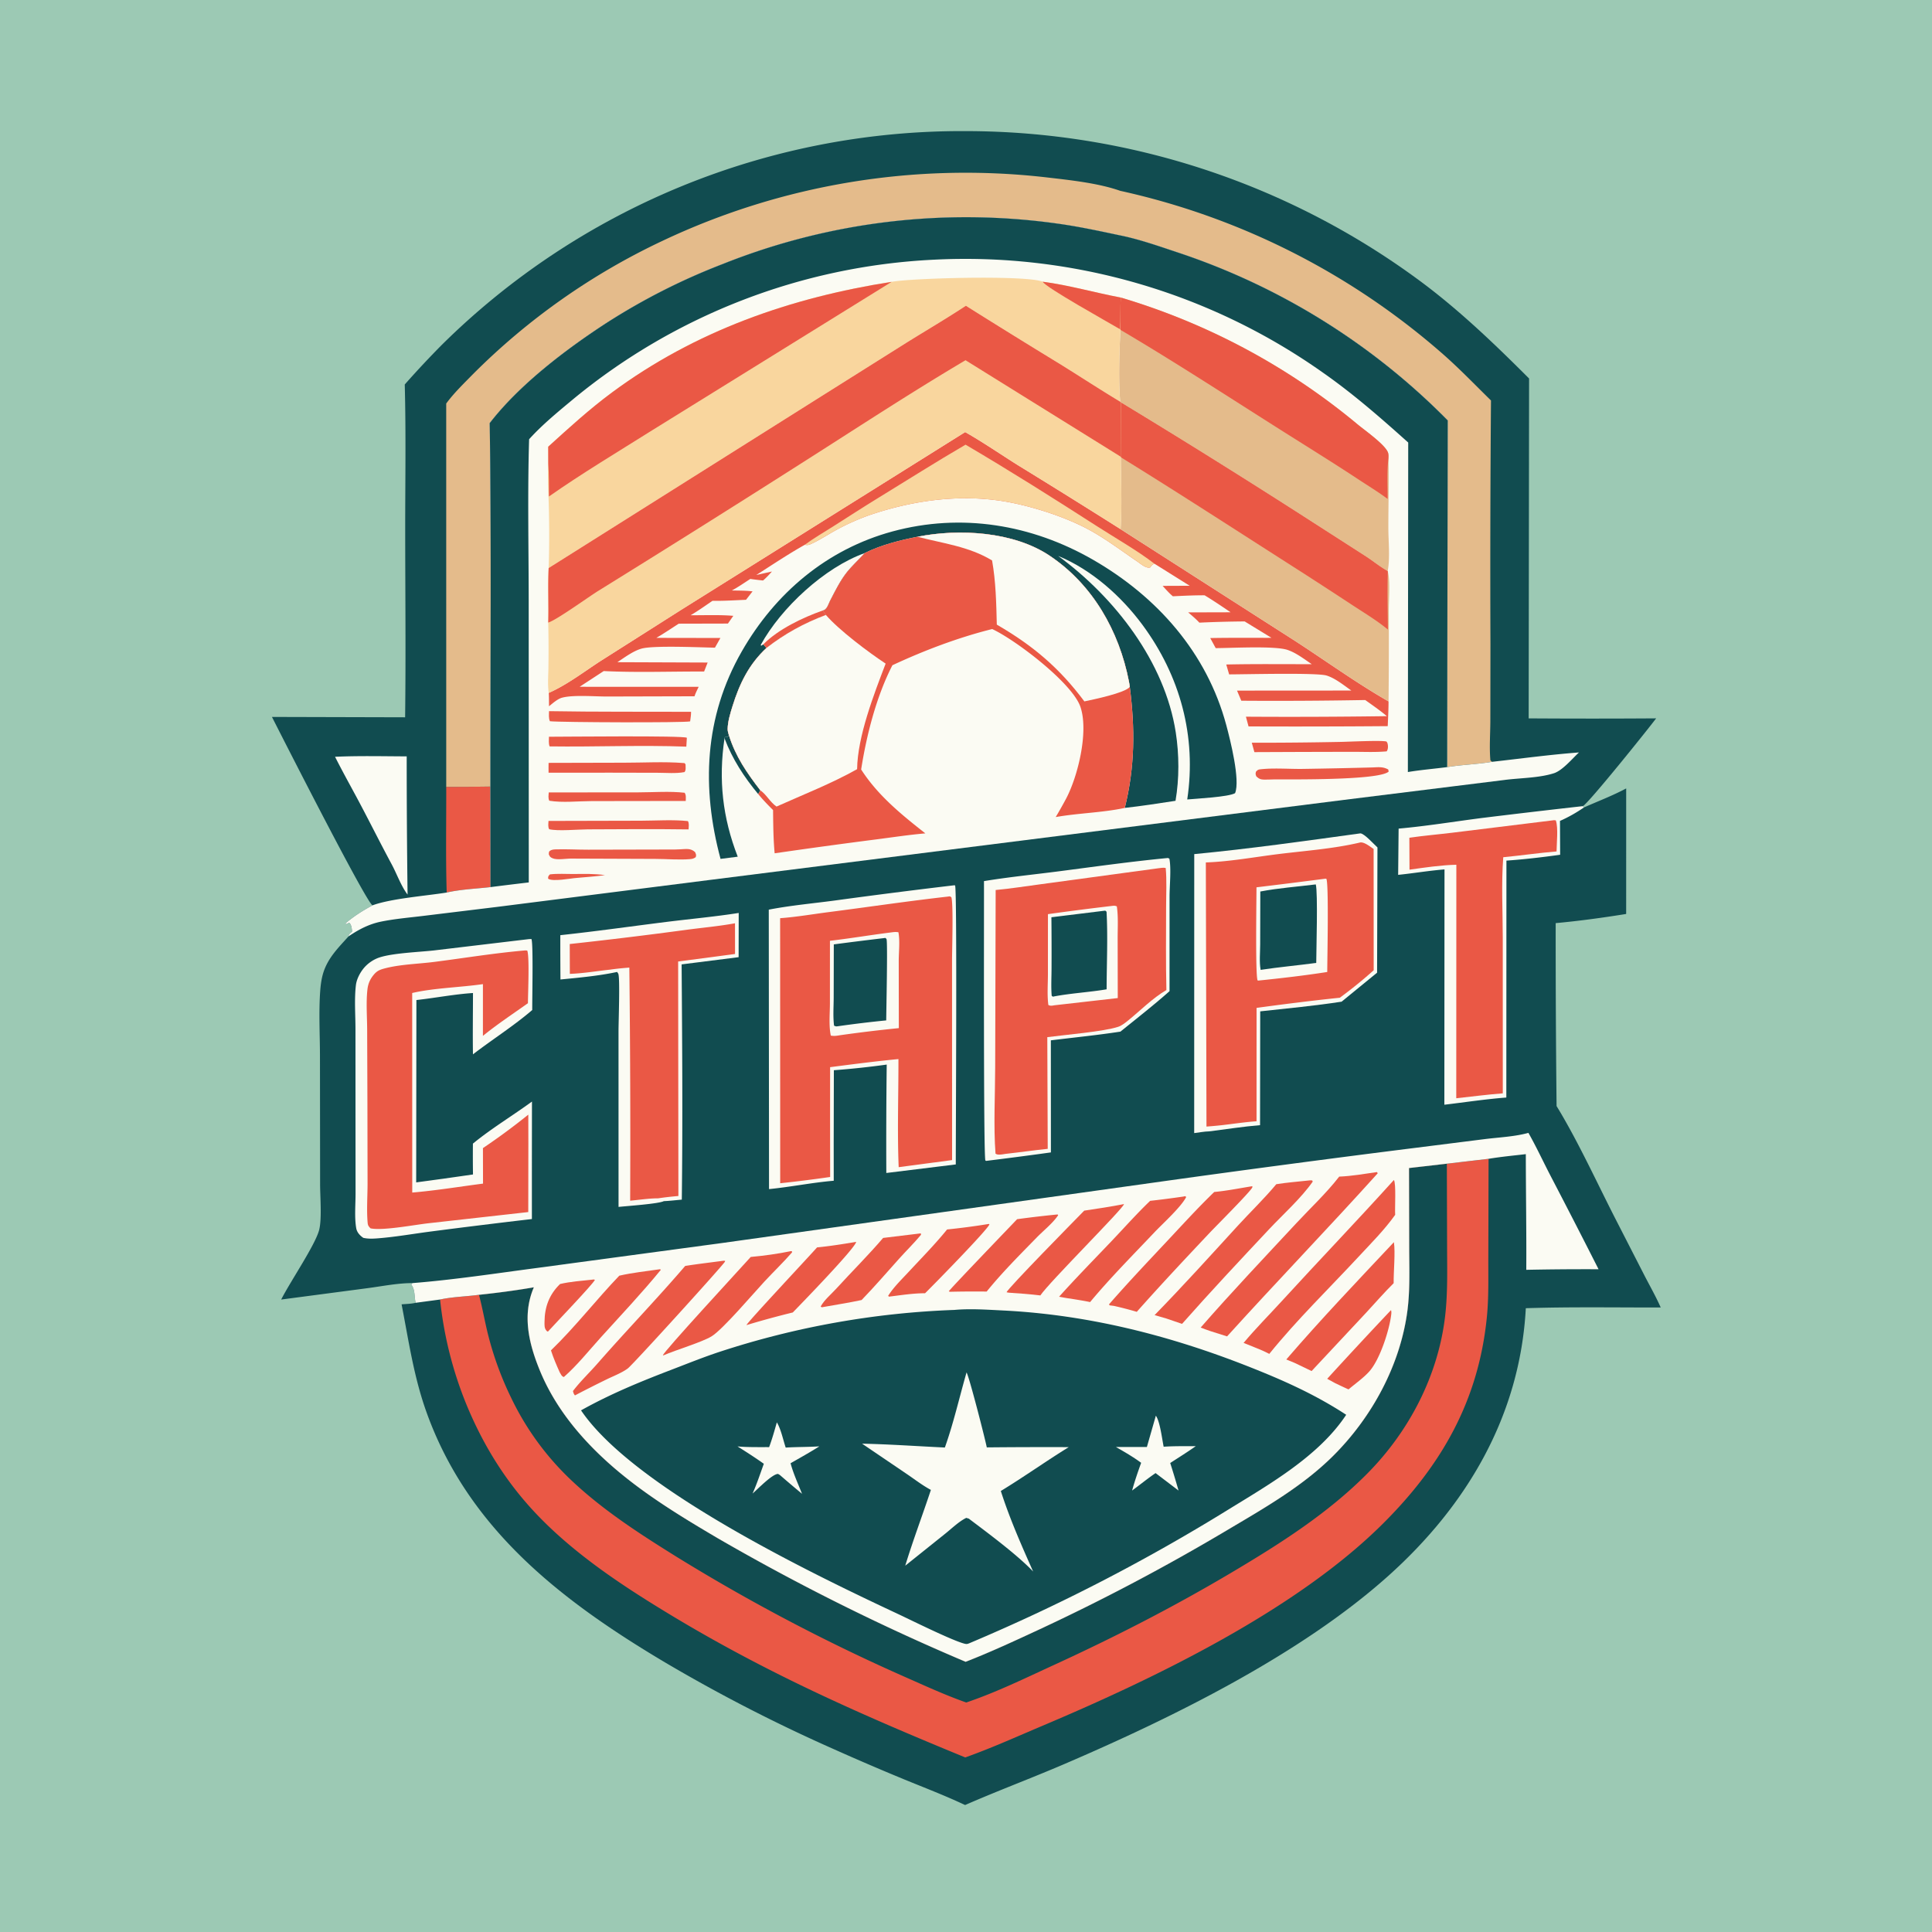 <svg version="1.1" xmlns="http://www.w3.org/2000/svg" style="display: block;" viewBox="0 0 2048 2048" width="1024" height="1024">
<path transform="translate(0,0)" fill="rgb(156,201,180)" d="M 0 0 L 2048 0 L 2048 2048 L 0 2048 L 0 0 z"/>
<path transform="translate(0,0)" fill="rgb(17,76,80)" d="M 429.052 407.568 A 1021.2 1021.2 0 0 1 468.084 365.812 A 783.625 783.625 0 0 1 1023.72 138.982 A 810.3 810.3 0 0 1 1510.5 301.756 C 1550.24 331.898 1585.67 366.027 1620.89 401.209 L 1620.45 761.502 A 9863.41 9863.41 0 0 0 1755.56 761.492 C 1747.42 772.449 1684.07 851.333 1677.92 854.533 L 1678.99 855.981 C 1693.86 849.33 1709.5 843.464 1723.82 835.762 L 1723.8 968.837 C 1699.15 972.808 1673.95 976.284 1649.09 978.548 A 16835.8 16835.8 0 0 0 1650.04 1172.49 C 1672.11 1208.53 1692.18 1252.28 1711.52 1290.24 L 1743.27 1352.21 C 1749.02 1363.38 1755.38 1374.49 1760.42 1385.98 C 1712.85 1386.09 1664.97 1385.2 1617.43 1386.76 C 1611.25 1500.69 1555.07 1595.82 1471.46 1670.68 C 1378.29 1754.08 1243.18 1820.62 1128.12 1870.02 C 1093.31 1884.97 1057.74 1898.22 1023.04 1913.41 C 1001.62 1903.28 979.383 1894.82 957.464 1885.82 A 2766.2 2766.2 0 0 1 884.788 1854.59 A 1731.12 1731.12 0 0 1 705.962 1762.81 C 595.682 1697.35 496.274 1621.05 451.848 1496.26 C 438.515 1458.81 433.25 1421.42 425.704 1382.65 C 430.592 1382.23 435.839 1382.17 440.605 1381.02 C 439.128 1375.22 440.088 1368.09 436.736 1362.86 C 436.475 1362.45 436.184 1362.06 435.908 1361.67 L 437.126 1360.14 C 421.758 1360.09 404.941 1363.49 389.651 1365.5 L 298.065 1377.58 C 307.47 1358.9 334.319 1319.54 338.333 1303.73 C 341.349 1291.85 339.296 1268.03 339.326 1254.89 L 339.175 1119.02 C 339.136 1096.3 337.781 1072.82 339.46 1050.19 C 339.958 1043.48 340.951 1036.25 343.13 1029.87 C 348.33 1014.65 358.984 1004.24 369.458 992.592 C 369.729 990.006 371.4 989.298 373.199 987.541 C 373.177 987.177 373.171 986.812 373.134 986.449 C 372.846 983.633 372.396 979.942 370.126 978.05 C 367.783 979.347 368.983 978.785 366.528 979.745 L 366.32 978.697 C 375.303 971.098 384.547 965.266 394.881 959.689 C 388.079 956.497 299.441 781.913 288.282 759.983 L 429.441 760.357 C 430.265 694.611 429.571 628.762 429.532 563.008 C 429.502 511.262 430.437 459.288 429.052 407.568 z"/>
<path transform="translate(0,0)" fill="rgb(234,88,69)" d="M 519.86 833.782 L 520 940.366 C 504.828 942.104 488.333 942.723 473.518 946.133 C 472.375 908.887 473.157 871.371 473.02 834.092 A 2835.19 2835.19 0 0 0 519.86 833.782 z"/>
<path transform="translate(0,0)" fill="rgb(251,251,243)" d="M 355.17 802.222 C 380.38 801.071 405.887 801.693 431.122 801.792 A 11298.2 11298.2 0 0 0 432.046 948.303 C 425.301 939.533 420.6 926.238 415.271 916.343 C 403.912 895.256 393.228 873.858 382.039 852.69 C 373.133 835.841 363.736 819.249 355.17 802.222 z"/>
<path transform="translate(0,0)" fill="rgb(251,251,243)" d="M 1677.92 854.533 L 1678.99 855.981 C 1670.94 861.494 1662.59 866.278 1653.65 870.191 L 1653.82 906.085 C 1634.98 908.698 1615.86 910.964 1596.88 912.288 L 1596.77 1163.44 C 1574.9 1165.08 1552.89 1168.48 1531.08 1171.05 L 1531.24 921.613 C 1514.81 922.921 1498.5 925.702 1482.1 927.387 L 1482.59 878.363 C 1512.09 875.738 1541.6 870.881 1570.98 867.095 A 10140.8 10140.8 0 0 1 1677.92 854.533 z"/>
<path transform="translate(0,0)" fill="rgb(234,88,69)" d="M 1647.3 869.443 L 1649.24 869.617 C 1651.97 877.849 1650.07 893.608 1650.02 902.572 C 1631.18 904.091 1612.36 906.906 1593.52 908.687 C 1591.36 936.621 1592.98 965.891 1592.99 993.944 L 1593.02 1159 C 1576.58 1160.24 1560.1 1162.45 1543.7 1164.2 L 1543.72 1113.5 L 1543.79 916.66 C 1527.23 917.064 1510.52 919.604 1494.13 921.883 L 1493.98 888.024 C 1509.2 885.825 1524.65 884.522 1539.92 882.658 L 1647.3 869.443 z"/>
<path transform="translate(0,0)" fill="rgb(251,251,243)" d="M 593.962 991.325 C 631.4 987.316 668.661 982.007 706.016 977.326 C 731.631 974.116 757.573 971.777 783.061 967.768 L 782.97 1014.65 L 722.551 1022.29 C 723.167 1105.34 723.778 1188.63 722.742 1271.66 C 716.405 1272.22 710.003 1273 703.651 1273.27 C 698.107 1276.13 664.41 1278.42 655.688 1279.38 L 655.656 1093.44 C 655.672 1082.66 657.279 1038.24 655.513 1032.52 C 655.257 1031.69 654.614 1031.04 654.165 1030.3 C 634.78 1034.47 613.866 1036.37 594.117 1038.29 A 4407.58 4407.58 0 0 1 593.962 991.325 z"/>
<path transform="translate(0,0)" fill="rgb(234,88,69)" d="M 603.948 1000.71 A 4806.63 4806.63 0 0 0 727.593 985.65 C 744.654 983.362 762.229 981.831 779.129 978.707 L 779.183 1011.26 L 718.864 1019.23 L 719.129 1267.8 C 711.947 1268.44 704.842 1269.18 697.715 1270.28 C 687.925 1270.29 677.765 1271.88 667.998 1272.79 A 15667.5 15667.5 0 0 0 667.12 1025.68 C 660.282 1026.22 653.519 1026.86 646.732 1027.86 C 632.599 1029.38 618.247 1031.84 604.054 1032.34 L 603.948 1000.71 z"/>
<path transform="translate(0,0)" fill="rgb(251,251,243)" d="M 560.731 995.487 L 563.356 995.407 C 565.426 1000 564.078 1060.04 564.203 1070.67 C 544.522 1087.57 521.962 1101.81 501.357 1117.65 C 501.008 1096 501.362 1074.29 501.381 1052.64 C 481.452 1053.93 461.316 1057.9 441.402 1060.08 L 441.171 1253.39 A 5474.75 5474.75 0 0 0 501.395 1244.98 A 1227.34 1227.34 0 0 1 501.316 1212.27 C 521.009 1196.1 543.316 1182.76 563.906 1167.69 L 563.834 1224.5 L 563.828 1292.24 A 7957.95 7957.95 0 0 0 456.058 1305.53 C 437.101 1308.01 417.871 1311.45 398.833 1312.81 C 394.209 1313.14 389.716 1313.18 385.156 1312.19 C 381.56 1309.76 378.378 1306.37 377.611 1301.94 C 375.627 1290.5 376.925 1276.79 376.906 1265.14 L 376.846 1185.84 L 376.814 1091.06 C 376.814 1075.89 375.505 1059.42 377.262 1044.41 C 377.961 1038.44 381.009 1032.35 384.583 1027.59 C 388.875 1021.88 395.3 1017.27 402.081 1015 C 416.361 1010.24 444.343 1009.25 460.009 1007.5 L 560.731 995.487 z"/>
<path transform="translate(0,0)" fill="rgb(234,88,69)" d="M 556.954 1007.47 L 558.892 1007.63 C 561.426 1013.72 559.654 1053.36 559.637 1063.44 C 543.676 1074.79 527.096 1085.71 511.914 1098.08 L 511.922 1043.21 C 488.115 1046.68 459.627 1047.31 436.949 1052.63 L 437.002 1264.16 C 462.103 1262.04 487.047 1257.89 512.027 1254.68 L 511.937 1217.04 A 703.862 703.862 0 0 0 560.024 1181.57 L 560.087 1212.63 L 559.973 1284.84 L 454.245 1296.69 C 439.579 1298.32 405.448 1304.87 392.752 1302.08 C 390.723 1299.98 389.967 1299.05 389.709 1296.09 C 388.537 1282.65 389.625 1268.07 389.627 1254.48 L 389.478 1168.66 L 389.199 1090.99 C 389.126 1077.27 387.959 1062.5 389.497 1048.88 C 390.172 1042.91 392.146 1038.21 395.967 1033.54 C 399.31 1029.45 402.059 1028.12 407.077 1026.75 C 423.725 1022.2 443.275 1021.86 460.493 1019.64 C 492.557 1015.52 524.751 1010.22 556.954 1007.47 z"/>
<path transform="translate(0,0)" fill="rgb(251,251,243)" d="M 1442.06 883.401 C 1446.27 883.526 1456.45 895.007 1460.17 898.32 L 1459.77 1031.08 L 1422.15 1061.82 C 1393.67 1066.21 1364.55 1068.94 1335.88 1072.08 L 1335.71 1192.72 C 1317.74 1194.18 1299.67 1197.08 1281.77 1199.29 C 1276.64 1199.39 1271.01 1200.52 1265.89 1201.12 L 1265.95 905.393 C 1324.71 899.769 1383.59 891.448 1442.06 883.401 z"/>
<path transform="translate(0,0)" fill="rgb(234,88,69)" d="M 1441.04 893.241 C 1441.37 893.169 1441.7 893.063 1442.04 893.025 C 1446.48 892.523 1452.5 897.606 1456.1 899.937 L 1456.17 1028.52 A 467.445 467.445 0 0 1 1420.25 1057.64 C 1390.83 1060.68 1361.31 1064.43 1332.01 1068.4 L 1331.98 1188.59 C 1319.73 1189.45 1307.39 1191.32 1295.18 1192.74 A 436.303 436.303 0 0 1 1278.92 1194.21 L 1278.24 914.215 C 1303.42 913.367 1329.4 908.581 1354.44 905.449 C 1383.01 901.875 1413.04 899.808 1441.04 893.241 z"/>
<path transform="translate(0,0)" fill="rgb(251,251,243)" d="M 1405.07 931.429 L 1405.99 931.568 C 1408.71 936.422 1406.94 1017.85 1406.94 1030.35 C 1382.72 1034.14 1358.14 1036.96 1333.76 1039.47 L 1333.14 1039.29 C 1330.61 1035.12 1331.94 952.582 1331.92 940.59 A 7217.56 7217.56 0 0 0 1405.07 931.429 z"/>
<path transform="translate(0,0)" fill="rgb(17,76,80)" d="M 1394.79 937.512 C 1397.13 946.439 1395.32 1006.59 1395.27 1020.71 C 1375.64 1023.39 1355.92 1025.12 1336.31 1028.1 C 1334.81 1019.74 1335.83 1009.53 1335.85 1001.04 L 1335.98 945.038 C 1355.16 941.384 1375.36 939.907 1394.79 937.512 z"/>
<path transform="translate(0,0)" fill="rgb(251,251,243)" d="M 1238.1 909.505 L 1239.61 910.242 C 1241.66 920.805 1239.8 938.899 1239.79 950.337 L 1239.75 1050.68 C 1223 1065.54 1205.12 1079.46 1187.72 1093.56 C 1163.29 1097.32 1138.5 1099.78 1113.95 1102.81 L 1114.01 1221.6 A 4493.14 4493.14 0 0 1 1045.32 1230.6 L 1044.54 1230.16 C 1042.44 1224.68 1043.18 962.279 1043.06 934.017 C 1069.26 929.699 1095.95 927.056 1122.31 923.64 C 1160.85 918.645 1199.41 913.187 1238.1 909.505 z"/>
<path transform="translate(0,0)" fill="rgb(234,88,69)" d="M 1227.94 920.384 C 1230.52 920.074 1233.13 919.536 1235.7 920.1 C 1236.96 933.6 1236.12 947.764 1236.12 961.334 C 1236.12 990.698 1235.7 1020.12 1236.43 1049.48 C 1221.3 1058.35 1208.94 1071.25 1195.34 1082.16 C 1192.39 1084.52 1188.98 1087.24 1185.38 1088.44 C 1170.22 1093.52 1128.48 1096.99 1110.18 1099.42 L 1110.63 1217.82 C 1095.66 1219.35 1080.73 1221.54 1065.77 1223.17 C 1064.92 1223.32 1064.07 1223.48 1063.22 1223.59 C 1060.58 1223.93 1057.44 1224.49 1055.29 1222.9 C 1053.08 1194.09 1054.89 1160.67 1054.93 1131.43 L 1055.45 943.451 C 1071.44 941.998 1087.52 939.366 1103.45 937.291 L 1227.94 920.384 z"/>
<path transform="translate(0,0)" fill="rgb(251,251,243)" d="M 1177.83 960.426 C 1180.36 960.155 1181.53 959.765 1183.89 960.812 C 1185.55 971.966 1184.72 984.078 1184.76 995.385 L 1184.87 1057.99 L 1117.93 1065.61 C 1115.5 1066 1113.57 1066.57 1111.29 1065.31 C 1109.91 1054.68 1110.84 1043.24 1110.84 1032.49 L 1110.86 969.033 A 3063.37 3063.37 0 0 1 1177.83 960.426 z"/>
<path transform="translate(0,0)" fill="rgb(17,76,80)" d="M 1170.61 965.428 C 1172.19 965.339 1171.34 965.169 1172.99 966.43 C 1174.47 993.566 1173.1 1021.49 1173.07 1048.71 C 1154.52 1051.87 1135.63 1052.77 1117.11 1056.3 L 1116.08 1056.5 L 1114.84 1055.6 C 1114.05 1045.91 1114.67 1035.74 1114.68 1026 A 3685.16 3685.16 0 0 0 1114.53 972.324 L 1170.61 965.428 z"/>
<path transform="translate(0,0)" fill="rgb(251,251,243)" d="M 1011.29 938.463 L 1012.44 938.561 C 1014.67 943.529 1013.15 1199.27 1013.17 1234.35 L 939.534 1243.41 A 6932.05 6932.05 0 0 1 939.961 1128.5 A 899.865 899.865 0 0 1 883.93 1134.49 L 883.752 1211.57 L 883.796 1251.64 C 860.872 1253.57 838.127 1258.23 815.201 1260.5 L 814.931 964.273 C 837.918 959.802 861.755 957.687 884.991 954.573 A 7134.73 7134.73 0 0 1 1011.29 938.463 z"/>
<path transform="translate(0,0)" fill="rgb(234,88,69)" d="M 1004.66 950.439 C 1006.81 950.176 1006.57 949.822 1008.51 951.133 C 1010.73 958.841 1009.19 1007.44 1009.21 1017.99 L 1009.25 1229.74 L 952.647 1237.25 C 951.07 1199.29 952.472 1160.71 952.381 1122.66 C 928.268 1124.97 903.989 1128.16 879.951 1131.24 L 879.912 1185.5 L 879.993 1247.65 A 1396.88 1396.88 0 0 1 827.036 1254.3 L 826.971 973.318 C 843.947 972.092 861.211 969.096 878.123 966.917 C 920.293 961.486 962.411 955.214 1004.66 950.439 z"/>
<path transform="translate(0,0)" fill="rgb(251,251,243)" d="M 944.725 988.393 C 947.507 987.978 949.528 987.792 952.351 988.212 C 954.128 997.456 952.692 1009.33 952.702 1018.88 L 952.794 1089.86 A 1535.22 1535.22 0 0 0 890.666 1097.35 C 887.115 1097.96 884.26 1098.45 880.694 1097.78 C 878.417 1087.13 879.768 1074.02 879.753 1063.06 L 879.768 997.272 C 901.474 994.785 923.039 991.087 944.725 988.393 z"/>
<path transform="translate(0,0)" fill="rgb(17,76,80)" d="M 936.731 994.481 L 938.47 994.214 C 938.895 994.646 939.5 994.955 939.743 995.509 C 941.076 998.553 939.494 1071.17 939.435 1081.66 A 1200.37 1200.37 0 0 0 888.226 1087.85 C 886.241 1088.11 886.118 1088.09 884.145 1087.25 C 882.901 1077.6 883.719 1067.28 883.748 1057.55 L 883.863 1001.09 A 3708.41 3708.41 0 0 1 936.731 994.481 z"/>
<path transform="translate(0,0)" fill="rgb(228,187,139)" d="M 473.005 427.754 C 481.11 416.695 491.552 406.647 501.125 396.857 A 712.2 712.2 0 0 1 702.11 255.387 A 751.181 751.181 0 0 1 1108.71 187.955 C 1133.53 190.849 1164.01 193.971 1187.52 202.296 A 769.401 769.401 0 0 1 1527.73 373.75 C 1546.25 389.822 1563.01 407.396 1580.51 424.514 A 21561 21561 0 0 0 1579.94 683.066 L 1579.83 764.288 C 1579.79 777.964 1578.66 792.358 1579.88 805.94 C 1581.35 807.408 1580.64 806.981 1581.8 807.542 C 1566.01 810.227 1549.83 810.581 1534.05 813.17 L 1534.62 445.634 A 720.42 720.42 0 0 0 1246.94 267.12 C 1227.3 260.567 1207.12 253.474 1186.79 249.422 C 1164.79 244.755 1142.79 240.014 1120.49 236.968 A 695.727 695.727 0 0 0 766.209 279.852 A 677.498 677.498 0 0 0 642.965 342.313 C 600.051 370.183 550.549 407.781 519.123 448.512 C 520.983 576.894 519.734 705.386 519.86 833.782 A 2835.19 2835.19 0 0 1 473.02 834.092 L 473.005 427.754 z"/>
<path transform="translate(0,0)" fill="rgb(234,88,69)" d="M 1577.95 1228.39 L 1577.68 1332.22 C 1577.57 1353.41 1578.24 1375.06 1576.14 1396.16 C 1567.31 1484.85 1528.14 1553.16 1466.16 1614.95 C 1374.01 1706.82 1224.36 1778.99 1104.88 1829.48 C 1077.81 1840.92 1050.89 1853.11 1023.19 1862.95 C 910.936 1816.86 812.251 1773.38 707.876 1710.07 C 657.446 1679.48 606.167 1645.37 565.789 1601.91 C 535.405 1569.2 512.425 1531.92 495.248 1490.8 A 405.111 405.111 0 0 1 466.501 1377.55 C 479.577 1374.65 494.335 1374.4 507.754 1372.54 C 527.093 1370.51 546.762 1367.92 565.92 1364.59 C 565.813 1364.83 565.702 1365.08 565.6 1365.32 C 553.511 1394.26 560.578 1424 571.946 1452.02 C 587.222 1489.68 613.011 1521.68 642.853 1548.84 C 678.295 1581.1 719.537 1606.25 760.675 1630.48 A 2357.17 2357.17 0 0 0 1023.62 1761.57 C 1049.93 1751.33 1075.52 1739.42 1101.12 1727.55 A 2235.6 2235.6 0 0 0 1300 1622.51 C 1339.56 1599 1380.4 1575.93 1413.25 1543.22 C 1454.27 1502.37 1484.35 1447.18 1491.91 1389.41 C 1494.72 1367.92 1493.9 1345.92 1493.81 1324.3 L 1493.62 1238.18 L 1533.72 1233.56 L 1577.95 1228.39 z"/>
<path transform="translate(0,0)" fill="rgb(17,76,80)" d="M 1493.62 1238.18 L 1533.72 1233.56 L 1533.97 1320.36 C 1533.99 1345.14 1534.78 1370.14 1531.93 1394.8 C 1524.64 1457.8 1494.04 1516.9 1449.62 1561.8 C 1407.75 1604.13 1357.12 1636.29 1306.21 1666.54 C 1244.87 1702.99 1182.28 1735.09 1117.43 1764.85 C 1087.02 1778.8 1055.95 1794.02 1024.25 1804.72 C 1001.78 1796.83 979.921 1786.72 958.133 1777.11 A 1997.76 1997.76 0 0 1 717.164 1650.25 C 678.327 1626.09 639.494 1601.06 606.089 1569.58 A 295.533 295.533 0 0 1 541.902 1481.85 A 345.421 345.421 0 0 1 517.385 1414.87 C 513.879 1400.84 511.434 1386.52 507.754 1372.54 C 527.093 1370.51 546.762 1367.92 565.92 1364.59 C 565.813 1364.83 565.702 1365.08 565.6 1365.32 C 553.511 1394.26 560.578 1424 571.946 1452.02 C 587.222 1489.68 613.011 1521.68 642.853 1548.84 C 678.295 1581.1 719.537 1606.25 760.675 1630.48 A 2357.17 2357.17 0 0 0 1023.62 1761.57 C 1049.93 1751.33 1075.52 1739.42 1101.12 1727.55 A 2235.6 2235.6 0 0 0 1300 1622.51 C 1339.56 1599 1380.4 1575.93 1413.25 1543.22 C 1454.27 1502.37 1484.35 1447.18 1491.91 1389.41 C 1494.72 1367.92 1493.9 1345.92 1493.81 1324.3 L 1493.62 1238.18 z"/>
<path transform="translate(0,0)" fill="rgb(251,251,243)" d="M 437.126 1360.14 C 481.417 1356.62 526.012 1349.79 570.068 1343.98 L 766.877 1317.45 L 1234.92 1251.94 A 19177.4 19177.4 0 0 1 1497.66 1217.11 L 1574.71 1207.4 C 1589.61 1205.58 1605.75 1204.87 1620.19 1200.89 C 1628.4 1215.35 1635.49 1230.64 1643.13 1245.42 A 9144.68 9144.68 0 0 1 1694.54 1345.46 A 3046.02 3046.02 0 0 0 1617.92 1346.06 C 1618.17 1305.2 1617.46 1264.3 1617.43 1223.44 C 1604.24 1224.98 1591.06 1226.21 1577.95 1228.39 L 1533.72 1233.56 L 1493.62 1238.18 L 1493.81 1324.3 C 1493.9 1345.92 1494.72 1367.92 1491.91 1389.41 C 1484.35 1447.18 1454.27 1502.37 1413.25 1543.22 C 1380.4 1575.93 1339.56 1599 1300 1622.51 A 2235.6 2235.6 0 0 1 1101.12 1727.55 C 1075.52 1739.42 1049.93 1751.33 1023.62 1761.57 A 2357.17 2357.17 0 0 1 760.675 1630.48 C 719.537 1606.25 678.295 1581.1 642.853 1548.84 C 613.011 1521.68 587.222 1489.68 571.946 1452.02 C 560.578 1424 553.511 1394.26 565.6 1365.32 C 565.702 1365.08 565.813 1364.83 565.92 1364.59 C 546.762 1367.92 527.093 1370.51 507.754 1372.54 C 494.335 1374.4 479.577 1374.65 466.501 1377.55 L 440.605 1381.02 C 439.128 1375.22 440.088 1368.09 436.736 1362.86 C 436.475 1362.45 436.184 1362.06 435.908 1361.67 L 437.126 1360.14 z"/>
<path transform="translate(0,0)" fill="rgb(234,88,69)" d="M 628.256 1356.44 C 629.564 1356.12 628.767 1356.19 630.643 1356.67 C 628.62 1361.25 588.358 1403.22 580.93 1411.45 C 579.913 1411.35 580.152 1411.54 579.352 1410.66 C 576.893 1407.98 577.189 1404.65 577.215 1401.26 C 577.338 1385.28 582.256 1372.24 593.671 1361.11 C 604.869 1358.44 616.825 1357.74 628.256 1356.44 z"/>
<path transform="translate(0,0)" fill="rgb(234,88,69)" d="M 1474.55 1388.76 C 1474.92 1390.13 1474.99 1391.17 1474.85 1392.57 C 1473.17 1409.02 1462.8 1441.41 1451.32 1454.01 C 1445.1 1460.85 1436.57 1466.81 1429.5 1472.82 C 1424.84 1470.76 1420.23 1468.52 1415.61 1466.36 L 1406.89 1461.58 A 5675.28 5675.28 0 0 1 1474.55 1388.76 z"/>
<path transform="translate(0,0)" fill="rgb(234,88,69)" d="M 975.374 1307.5 L 976.184 1307.5 L 976.287 1308.94 C 969.009 1317.7 960.736 1325.78 953.111 1334.27 C 939.942 1348.93 927.045 1363.92 913.336 1378.08 C 899.486 1381.09 885.286 1383.16 871.335 1385.74 C 870.814 1385.72 870.404 1385.26 869.959 1384.99 C 873.441 1378.27 881.313 1371.7 886.461 1366.06 C 902.858 1348.06 920.36 1330.75 936.143 1312.26 L 975.374 1307.5 z"/>
<path transform="translate(0,0)" fill="rgb(234,88,69)" d="M 1048.18 1297.43 L 1048.84 1297.86 C 1047.07 1303.49 988.245 1363.46 980.596 1370.9 C 967.839 1370.88 954.976 1372.97 942.329 1374.5 L 941.475 1373.64 C 947.241 1364.46 955.847 1356.17 963.224 1348.23 C 976.955 1333.45 991.243 1318.97 1003.95 1303.29 A 734.221 734.221 0 0 0 1048.18 1297.43 z"/>
<path transform="translate(0,0)" fill="rgb(234,88,69)" d="M 907.594 1316.44 C 906.34 1323.45 848.4 1383.02 840.384 1391.27 A 945.163 945.163 0 0 0 791.297 1404.67 C 791.493 1402.46 858.81 1330.65 866.116 1322.3 C 880.028 1320.93 893.809 1318.73 907.594 1316.44 z"/>
<path transform="translate(0,0)" fill="rgb(234,88,69)" d="M 1119.98 1287.48 L 1121.15 1287.38 L 1121.69 1288.18 C 1116.12 1296.58 1106.15 1304.43 1099.06 1311.71 C 1080.93 1330.29 1062.23 1348.92 1045.91 1369.11 A 1071.32 1071.32 0 0 0 1006.93 1369.34 L 1005.79 1368.86 C 1005.79 1367.71 1070.49 1300.49 1078.18 1292.4 A 1084.52 1084.52 0 0 1 1119.98 1287.48 z"/>
<path transform="translate(0,0)" fill="rgb(234,88,69)" d="M 1191.47 1276.38 C 1191.77 1280.03 1112.25 1359.15 1102.82 1373.2 C 1091.64 1371.84 1080.48 1371.02 1069.25 1370.29 L 1067.04 1369.85 C 1067.53 1366.48 1140.71 1292.11 1149.32 1283.33 C 1163.41 1281.19 1177.5 1279.15 1191.47 1276.38 z"/>
<path transform="translate(0,0)" fill="rgb(234,88,69)" d="M 838.471 1326.24 L 839.429 1326.33 L 839.607 1327.58 C 830.374 1338.17 820.029 1348.05 810.443 1358.37 C 798.73 1370.97 766.105 1409.4 754.266 1416.6 C 744.063 1422.8 716.817 1430.86 703.415 1436.68 L 702.693 1436.72 C 702.766 1433.45 786.231 1343.14 795.81 1332.42 C 810.246 1331.09 824.284 1329.16 838.471 1326.24 z"/>
<path transform="translate(0,0)" fill="rgb(234,88,69)" d="M 699.476 1345.45 L 699.81 1345.43 L 700.444 1346.14 C 680.43 1370.62 658.259 1394.1 637.006 1417.57 C 624.349 1431.54 611.866 1447.27 597.725 1459.69 C 595.281 1459.02 594.608 1456.73 593.29 1454.63 C 589.857 1446.96 586.599 1439.45 584.048 1431.44 C 609.718 1406.68 631.774 1378.02 656.477 1352.28 C 670.465 1349.05 685.256 1347.55 699.476 1345.45 z"/>
<path transform="translate(0,0)" fill="rgb(234,88,69)" d="M 1254.69 1268.36 L 1256.12 1267.98 L 1257.46 1268.79 C 1252.12 1279.44 1232.63 1296.93 1223.78 1306.29 C 1200.81 1330.56 1176.93 1354.56 1155.56 1380.25 C 1148.7 1378.78 1141.68 1377.78 1134.76 1376.59 C 1130.72 1376.15 1126.68 1375.29 1122.67 1374.59 C 1140.75 1354.46 1159.77 1335.09 1178.43 1315.49 C 1191.94 1301.3 1205.05 1286.49 1219.2 1272.95 A 1097.72 1097.72 0 0 0 1254.69 1268.36 z"/>
<path transform="translate(0,0)" fill="rgb(234,88,69)" d="M 1477.58 1316.76 C 1479.26 1327.48 1477.17 1347.88 1477.34 1360.23 C 1467.19 1370.22 1457.81 1381.14 1448.1 1391.58 L 1390.36 1453.36 L 1372.35 1444.72 L 1363.52 1441.09 C 1400.14 1398.55 1439.14 1357.66 1477.58 1316.76 z"/>
<path transform="translate(0,0)" fill="rgb(234,88,69)" d="M 1327.51 1257.42 C 1327.5 1257.88 1327.66 1258.38 1327.46 1258.79 C 1325.17 1263.56 1288.99 1299.75 1282.81 1306.3 C 1256.65 1334.02 1230.33 1362.08 1205.04 1390.59 A 378.979 378.979 0 0 0 1180.77 1384.29 L 1176.26 1383.72 L 1175.58 1382.68 C 1195.58 1359.77 1216.59 1337.57 1237.41 1315.39 C 1253.77 1297.95 1269.92 1280.15 1287.15 1263.55 C 1300.59 1262.31 1314.17 1259.54 1327.51 1257.42 z"/>
<path transform="translate(0,0)" fill="rgb(234,88,69)" d="M 766.99 1336.42 L 768.658 1336.52 C 768.588 1336.82 768.551 1337.13 768.447 1337.41 C 767.428 1340.21 670.552 1446.97 665.373 1450.71 C 658.815 1455.46 650.604 1458.51 643.332 1462.06 A 1321.45 1321.45 0 0 0 609.47 1479.18 C 608.171 1477.65 607.841 1476.49 607.36 1474.56 C 614.924 1464.52 624.926 1455.04 633.281 1445.49 C 663.855 1410.55 696.105 1377.2 726.329 1341.96 C 739.812 1339.8 753.455 1338.26 766.99 1336.42 z"/>
<path transform="translate(0,0)" fill="rgb(234,88,69)" d="M 1386.59 1251.43 C 1388.21 1251.12 1389.34 1251.19 1390.97 1251.3 L 1391.57 1252.52 C 1379.3 1270.13 1360.19 1287.17 1345.34 1302.99 C 1314.31 1336.07 1283.03 1369.38 1253.01 1403.36 L 1236.24 1397.63 L 1223.9 1394.08 C 1253.9 1363.34 1282.82 1331.36 1311.8 1299.67 C 1325.35 1284.86 1340.09 1270.7 1352.92 1255.31 C 1364 1253.51 1375.42 1252.66 1386.59 1251.43 z"/>
<path transform="translate(0,0)" fill="rgb(234,88,69)" d="M 1477.57 1250.85 C 1480.11 1254.4 1478.44 1280.82 1478.94 1287.78 C 1467.62 1303.71 1453.23 1318.1 1439.92 1332.42 C 1408.37 1366.36 1374.63 1399.12 1345.5 1435.17 C 1339.87 1432.24 1334.15 1429.86 1328.25 1427.53 L 1318.25 1423.55 C 1330.9 1408.41 1344.98 1394.27 1358.3 1379.71 C 1397.8 1336.53 1438.37 1294.27 1477.57 1250.85 z"/>
<path transform="translate(0,0)" fill="rgb(234,88,69)" d="M 1459.61 1242.45 L 1460.46 1243.71 C 1407.92 1302 1353.43 1358.46 1300.75 1416.63 L 1282.76 1410.93 C 1279.39 1409.85 1276.07 1408.49 1272.75 1407.27 C 1305.55 1369.67 1340.19 1333.2 1374.17 1296.64 C 1389.37 1280.29 1405.93 1264.92 1419.61 1247.26 C 1432.97 1246.72 1446.4 1244.35 1459.61 1242.45 z"/>
<path transform="translate(0,0)" fill="rgb(17,76,80)" d="M 1011.6 1388.58 C 1028.46 1387.07 1046.11 1388.32 1062.99 1389.15 C 1152.92 1393.59 1239.21 1415.41 1322.75 1448.31 C 1359.53 1462.79 1393.87 1478.01 1427.02 1499.73 C 1398.05 1543.62 1345.44 1573.49 1301.5 1600.57 A 2003.62 2003.62 0 0 1 1027.26 1742.02 C 1025.69 1742.63 1024.79 1742.9 1023.07 1742.52 C 1010.91 1739.86 966.213 1717.59 951.893 1710.89 C 858.883 1667.32 671.368 1576.93 615.924 1495.04 C 647.115 1477.6 678.641 1464.68 711.938 1451.92 C 728.744 1445.48 745.469 1438.72 762.56 1433.07 A 902.434 902.434 0 0 1 1011.6 1388.58 z"/>
<path transform="translate(0,0)" fill="rgb(251,251,243)" d="M 823.486 1507.75 C 827.892 1515.01 830.135 1526.3 832.87 1534.5 C 844.742 1533.75 856.661 1533.98 868.553 1533.19 C 858.602 1539.51 848.273 1545.24 838.043 1551.1 C 840.97 1562.07 845.989 1572.91 850.172 1583.48 A 1268.28 1268.28 0 0 1 826.725 1563.59 L 824.757 1562.41 C 818.511 1562.53 803.229 1578.5 797.758 1583.21 C 802.331 1572.99 805.859 1562.19 809.695 1551.67 C 800.578 1545.2 791.246 1539.2 781.779 1533.26 C 792.889 1534.25 804.155 1533.96 815.303 1534.02 C 818.518 1525.4 820.97 1516.59 823.486 1507.75 z"/>
<path transform="translate(0,0)" fill="rgb(251,251,243)" d="M 1225.26 1500.68 C 1229.7 1507.01 1231.83 1525.37 1233.53 1533.59 C 1244.83 1532.8 1256.26 1533.05 1267.59 1532.99 C 1258.77 1539.23 1249.53 1544.96 1240.48 1550.85 A 997.259 997.259 0 0 1 1249.31 1580.04 L 1224.96 1561.54 C 1216.49 1567.3 1208.37 1573.97 1200.08 1580.03 C 1202.83 1570.05 1206.17 1560.36 1209.67 1550.64 C 1201.17 1544.36 1192.04 1539.12 1182.9 1533.86 L 1215.75 1533.85 L 1225.26 1500.68 z"/>
<path transform="translate(0,0)" fill="rgb(251,251,243)" d="M 1024.58 1454.83 C 1027.43 1459.44 1044.19 1525.02 1046.04 1534.29 A 6540.96 6540.96 0 0 1 1132.92 1534.03 C 1108.59 1549.02 1085.33 1565.66 1060.91 1580.51 C 1070.27 1609.74 1082.69 1637.87 1095.17 1665.88 C 1078.51 1648.29 1046.98 1624.9 1026.98 1609.82 L 1024.28 1609.01 C 1016.45 1612.82 1008.87 1620.29 1002.02 1625.74 L 959.593 1659.71 C 967.862 1632.6 977.898 1606.22 986.785 1579.35 C 977.988 1574.7 969.541 1568.12 961.277 1562.53 L 913.825 1530.35 C 943.059 1530.96 972.375 1533.05 1001.59 1534.44 C 1010.83 1508.57 1016.97 1481.21 1024.58 1454.83 z"/>
<path transform="translate(0,0)" fill="rgb(251,251,243)" d="M 519.123 448.512 C 550.549 407.781 600.051 370.183 642.965 342.313 A 677.498 677.498 0 0 1 766.209 279.852 A 695.727 695.727 0 0 1 1120.49 236.968 C 1142.79 240.014 1164.79 244.755 1186.79 249.422 C 1207.12 253.474 1227.3 260.567 1246.94 267.12 A 720.42 720.42 0 0 1 1534.62 445.634 L 1534.05 813.17 C 1549.83 810.581 1566.01 810.227 1581.8 807.542 C 1612.38 804.118 1643.11 799.923 1673.78 797.627 C 1666.6 804.264 1656.27 816.787 1647.15 819.691 C 1631.19 824.772 1611.16 824.635 1594.36 826.851 L 1425.21 847.845 L 753.148 932.686 L 527.574 961.276 L 449.038 970.846 C 434.096 972.674 418.779 973.95 404.033 976.937 C 391.141 979.549 380.264 985.285 369.458 992.592 C 369.729 990.006 371.4 989.298 373.199 987.541 C 373.177 987.177 373.171 986.812 373.134 986.449 C 372.846 983.633 372.396 979.942 370.126 978.05 C 367.783 979.347 368.983 978.785 366.528 979.745 L 366.32 978.697 C 375.303 971.098 384.547 965.266 394.881 959.689 C 414.494 952.45 451.598 949.657 473.518 946.133 C 488.333 942.723 504.828 942.104 520 940.366 L 519.86 833.782 C 519.734 705.386 520.983 576.894 519.123 448.512 z"/>
<path transform="translate(0,0)" fill="rgb(234,88,69)" d="M 608.194 926.485 C 619.287 926.326 630.299 926.093 641.306 927.693 C 631.356 929.053 621.242 929.711 611.24 930.644 C 604.871 931.049 585.641 934.926 581.007 931.417 C 581.109 928.72 581.076 928.823 582.949 926.876 C 591.122 925.891 599.941 926.507 608.194 926.485 z"/>
<path transform="translate(0,0)" fill="rgb(17,76,80)" d="M 772.633 779.247 C 779.751 801.993 791.611 819.057 805.996 837.813 L 803.728 841.763 C 788.704 823.57 776.41 804.855 768.011 782.67 L 768.414 781.374 L 771.301 781.197 L 772.633 779.247 z"/>
<path transform="translate(0,0)" fill="rgb(234,88,69)" d="M 581.711 840.019 L 676.83 839.928 C 692.757 839.897 709.902 838.563 725.697 840.342 C 727.518 842.824 726.957 846.105 726.917 849.046 L 627.15 849.191 C 612.941 849.229 596.15 851.108 582.268 848.814 C 580.894 845.877 581.506 843.188 581.711 840.019 z"/>
<path transform="translate(0,0)" fill="rgb(234,88,69)" d="M 581.447 870.224 L 679.472 869.989 C 695.805 869.949 713.04 868.702 729.211 870.374 C 730.704 872.991 730.04 876.291 729.882 879.199 C 694.229 878.708 658.507 878.997 622.85 879.158 C 612.739 879.204 591.205 881.241 582.16 879.004 C 580.672 876.475 581.327 873.062 581.447 870.224 z"/>
<path transform="translate(0,0)" fill="rgb(234,88,69)" d="M 1455.33 813.5 C 1461.34 813.24 1466.12 812.65 1471.6 815.693 L 1472.03 817.928 C 1461.81 827.301 1368.81 826.118 1350.25 826.198 A 315.331 315.331 0 0 1 1341.12 826.403 C 1336.82 826.418 1334.88 826.009 1331.67 822.856 C 1330.9 820.441 1330.75 820.222 1331.49 817.823 C 1333.11 816.362 1333.5 815.798 1335.72 815.535 C 1349.75 813.877 1365.52 815.208 1379.73 815.092 A 6012.88 6012.88 0 0 0 1455.33 813.5 z"/>
<path transform="translate(0,0)" fill="rgb(234,88,69)" d="M 1419.26 786.487 C 1428.22 786.388 1463.87 784.548 1469.69 786.032 C 1470.31 786.89 1470.64 787.214 1470.92 788.37 C 1471.56 791.024 1471.48 794.329 1469.92 796.475 C 1458.1 797.545 1446.01 796.958 1434.13 796.947 L 1379.5 797.083 L 1329.7 797.285 L 1326.96 787.322 A 4352.41 4352.41 0 0 0 1419.26 786.487 z"/>
<path transform="translate(0,0)" fill="rgb(234,88,69)" d="M 581.916 780.979 C 597.993 781 724.665 779.588 728.088 782.069 L 727.531 791.47 C 679.338 789.665 630.822 791.872 582.591 791.208 C 581.421 788.206 581.9 784.225 581.916 780.979 z"/>
<path transform="translate(0,0)" fill="rgb(234,88,69)" d="M 715.763 900.51 C 717.547 900.497 719.338 900.375 721.121 900.306 C 727.082 900.076 732.086 898.893 736.796 903.244 C 737.83 905.752 738.24 906.039 737.525 908.606 C 735.625 910.012 734.05 910.487 731.734 910.688 C 719.902 911.716 706.738 910.493 694.783 910.477 L 606.026 910.14 C 600.456 909.983 590.733 911.952 585.806 909.816 C 583.098 908.642 582.876 908.078 581.734 905.548 C 581.878 904.261 581.619 902.953 582.717 902.079 C 584.433 900.713 586.728 900.451 588.856 900.38 C 600.279 900.002 612.061 900.734 623.539 900.713 L 715.763 900.51 z"/>
<path transform="translate(0,0)" fill="rgb(234,88,69)" d="M 661.141 808.5 C 681.963 808.514 704.033 807.202 724.728 808.861 C 726.128 808.974 725.396 808.752 726.702 810.277 C 726.68 813.037 727.38 816.297 725.6 818.442 C 716.518 820.152 706.409 819.189 697.164 819.169 L 647.5 819.059 L 581.504 819.104 C 581.378 815.652 581.514 812.148 581.525 808.69 L 661.141 808.5 z"/>
<path transform="translate(0,0)" fill="rgb(234,88,69)" d="M 582.003 753.845 C 632.151 754.713 682.389 754.339 732.549 754.539 C 732.631 757.893 731.981 761.365 731.585 764.699 C 725.219 766.235 594.114 765.78 582.935 764.535 C 581.45 761.403 581.962 757.279 582.003 753.845 z"/>
<path transform="translate(0,0)" fill="rgb(17,76,80)" d="M 763.799 910.453 C 743.559 835.049 746.496 760.226 786.156 690.811 C 821.589 628.795 876.471 582.239 946.067 563.348 C 1019.05 543.536 1093.7 555.94 1158.73 593.402 C 1226.66 632.538 1279.33 691.931 1299.92 768.703 C 1303.97 783.792 1314.95 827.03 1309.22 840.812 C 1302.04 844.844 1268.55 846.534 1258.52 847.469 C 1268.54 780.738 1251.09 716.504 1211.02 662.317 C 1188.51 631.885 1157.02 603.828 1121.7 589.302 C 1181.57 633.131 1234.75 701.558 1246.34 776.271 C 1249.99 799.746 1250.15 825.391 1246.1 848.886 C 1228.26 851.615 1210.26 854.433 1192.32 856.413 C 1203.11 813.027 1203.27 772.288 1197.63 728.199 C 1197.41 726.244 1197.1 724.34 1196.72 722.409 C 1186.35 669.015 1158.35 619.585 1112.51 588.969 C 1074.28 563.434 1016.72 560.185 972.543 568.99 C 954.078 572.593 933.444 577.835 916.56 586.324 C 910.412 593.287 903.257 599.638 897.518 606.917 C 890.572 615.725 885.278 626.582 880.083 636.535 C 878.176 640.189 876.598 646.689 872.103 647.162 L 875.479 651.879 C 852.124 660.751 832.309 671.537 812.5 686.893 C 793.932 704.052 783.856 724.791 776.442 748.764 C 774.149 756.178 771.494 764.796 771.345 772.613 C 771.301 774.945 771.949 777.042 772.633 779.247 L 771.301 781.197 L 768.414 781.374 L 768.011 782.67 C 761.474 826.522 765.957 866.853 782.033 908.13 L 763.799 910.453 z"/>
<path transform="translate(0,0)" fill="rgb(251,251,243)" d="M 809.123 683.072 L 806.868 684.536 L 806.412 683.634 C 827.838 644.449 874.045 601.479 916.56 586.324 C 910.412 593.287 903.257 599.638 897.518 606.917 C 890.572 615.725 885.278 626.582 880.083 636.535 C 878.176 640.189 876.598 646.689 872.103 647.162 L 875.479 651.879 C 852.124 660.751 832.309 671.537 812.5 686.893 L 809.123 683.072 z"/>
<path transform="translate(0,0)" fill="rgb(234,88,69)" d="M 809.123 683.072 C 824.98 666.972 851.013 654.611 872.103 647.162 L 875.479 651.879 C 852.124 660.751 832.309 671.537 812.5 686.893 L 809.123 683.072 z"/>
<path transform="translate(0,0)" fill="rgb(234,88,69)" d="M 1023.12 458.014 C 1042.51 469.004 1061.02 481.864 1079.94 493.675 A 9627.65 9627.65 0 0 1 1187.88 560.927 L 1373.24 679.658 C 1405.89 700.846 1438.16 724.207 1471.91 743.499 C 1471.92 752.239 1471.4 761.007 1471.06 769.74 A 12148.2 12148.2 0 0 1 1323.51 770.039 L 1320.72 759.724 A 7279.74 7279.74 0 0 0 1470.13 759.157 C 1462.83 753.014 1454.95 747.597 1447.19 742.058 A 5232.96 5232.96 0 0 1 1315.83 742.791 L 1311.31 732.076 L 1432.5 731.997 C 1424.58 726.501 1415.46 718.948 1406.24 716.104 C 1395.82 712.896 1319.77 714.878 1302.93 714.871 L 1299.88 704.402 C 1330.06 703.725 1360.33 704.112 1390.52 704.065 C 1382.59 698.745 1373.84 691.895 1364.71 688.895 C 1351.23 684.469 1305.68 686.983 1288.7 687.037 L 1282.9 676.37 C 1304.53 675.945 1326.22 676.19 1347.86 676.139 L 1319.41 658.745 A 1203.12 1203.12 0 0 0 1271.38 660.04 C 1267.7 656.081 1263.63 652.655 1259.52 649.158 L 1304.49 649.039 C 1295.4 642.869 1286.33 636.747 1276.94 631.032 C 1265.7 630.99 1254.51 631.544 1243.29 632.082 C 1239.32 628.79 1235.93 624.833 1232.43 621.055 L 1261.15 620.935 L 1223.67 597.504 C 1222.01 598.298 1221.21 598.704 1220.11 600.253 C 1219.85 600.627 1219.62 601.029 1219.38 601.417 C 1215.08 602.989 1209.16 597.66 1205.48 595.155 C 1189.18 584.06 1173.36 572.081 1156.11 562.471 C 1129.29 547.535 1089.87 535.098 1059.54 530.702 C 1014.57 524.184 967.965 530.712 924.992 544.92 C 912.088 549.187 898.318 555.277 886.428 561.796 C 877.586 566.644 868.808 572.496 859.657 576.662 C 856.868 577.932 856.001 577.887 853.039 577.539 C 835.507 587.389 818.643 598.743 801.668 609.534 L 818.289 605.823 C 815.273 609.198 812.334 612.432 808.857 615.355 C 804.361 614.842 799.855 614.384 795.384 613.679 C 788.945 617.791 782.521 622.361 775.774 625.93 C 783.071 626.085 790.501 625.979 797.746 626.875 L 790.797 635.815 C 778.991 636.286 767.084 637.11 755.27 636.889 C 747.621 642.079 740.046 647.529 732.062 652.193 C 746.998 652.258 762.46 651.579 777.335 652.802 L 771.63 661.003 L 719.477 661.125 C 711.615 666.198 703.822 671.483 695.728 676.176 L 763.656 676.294 L 757.859 686.567 C 741.97 686.266 692.877 684.006 680.085 687.557 C 671.374 689.975 661.993 696.964 654.446 701.96 L 750.133 702.317 L 746.391 711.844 C 711.032 711.707 675.254 713.079 639.967 711.349 L 614.43 728.022 L 740.632 728.034 C 739.071 731.322 737.32 734.619 736.22 738.089 L 643.438 738.337 C 630.617 738.375 607.182 736.344 595.527 739.668 C 590.931 740.979 585.7 745.664 582.002 748.653 C 581.914 743.961 582.038 739.164 581.708 734.49 C 601.199 725.884 619.196 711.946 637.056 700.404 L 722.54 646.148 L 1023.12 458.014 z"/>
<path transform="translate(0,0)" fill="rgb(249,214,158)" d="M 1023.52 471.367 C 1070.55 498.981 1117.03 528.357 1162.92 557.845 C 1181.71 569.916 1206.38 584.063 1223.67 597.504 C 1222.01 598.298 1221.21 598.704 1220.11 600.253 C 1219.85 600.627 1219.62 601.029 1219.38 601.417 C 1215.08 602.989 1209.16 597.66 1205.48 595.155 C 1189.18 584.06 1173.36 572.081 1156.11 562.471 C 1129.29 547.535 1089.87 535.098 1059.54 530.702 C 1014.57 524.184 967.965 530.712 924.992 544.92 C 912.088 549.187 898.318 555.277 886.428 561.796 C 877.586 566.644 868.808 572.496 859.657 576.662 C 856.868 577.932 856.001 577.887 853.039 577.539 C 862.524 570.533 872.891 564.572 882.848 558.242 C 899.271 547.803 915.532 537.248 932.138 527.083 C 962.529 508.48 992.733 489.299 1023.52 471.367 z"/>
<path transform="translate(0,0)" fill="rgb(228,187,139)" d="M 1188.07 315.413 A 707.657 707.657 0 0 1 1439.18 449.918 C 1446.74 456.154 1466.75 470.243 1470.92 478.74 C 1472.04 481.028 1471.91 483.34 1471.82 485.816 C 1472.41 510.409 1471.68 535.077 1471.71 559.682 C 1471.72 573.302 1473.67 592.227 1470.99 605.308 C 1463.26 601.169 1455.7 594.894 1448.29 590.065 L 1391.74 553.726 A 8895.09 8895.09 0 0 0 1188.02 426.432 L 1187.52 425.883 C 1185.48 405.158 1186.5 370.911 1187.78 349.686 L 1187.34 349.029 C 1187.94 337.855 1187.45 326.624 1188.07 315.413 z"/>
<path transform="translate(0,0)" fill="rgb(234,88,69)" d="M 1188.07 315.413 A 707.657 707.657 0 0 1 1439.18 449.918 C 1446.74 456.154 1466.75 470.243 1470.92 478.74 C 1472.04 481.028 1471.91 483.34 1471.82 485.816 C 1470.08 499.78 1470.98 514.787 1470.94 528.89 C 1461.09 521.534 1450.36 515.021 1440.09 508.25 C 1412.34 489.956 1384.13 472.54 1356.05 454.769 C 1300.17 419.404 1244.75 383.278 1187.78 349.686 L 1187.34 349.029 C 1187.94 337.855 1187.45 326.624 1188.07 315.413 z"/>
<path transform="translate(0,0)" fill="rgb(228,187,139)" d="M 1188.02 426.432 A 8895.09 8895.09 0 0 1 1391.74 553.726 L 1448.29 590.065 C 1455.7 594.894 1463.26 601.169 1470.99 605.308 L 1471.18 606.098 C 1473.91 616.334 1472.11 635.913 1472.14 647.289 A 5579.18 5579.18 0 0 1 1471.91 743.499 C 1438.16 724.207 1405.89 700.846 1373.24 679.658 L 1187.88 560.927 C 1189.49 535.79 1188.24 509.938 1188.15 484.721 L 1187.93 484.06 L 1188.02 426.432 z"/>
<path transform="translate(0,0)" fill="rgb(234,88,69)" d="M 1188.02 426.432 A 8895.09 8895.09 0 0 1 1391.74 553.726 L 1448.29 590.065 C 1455.7 594.894 1463.26 601.169 1470.99 605.308 L 1471.18 606.098 C 1470.49 626.447 1471.12 646.973 1471.21 667.339 C 1459.42 657.593 1445.73 649.427 1432.94 641.014 A 6008.5 6008.5 0 0 0 1366.26 597.798 C 1307.02 559.988 1247.95 521.612 1188.15 484.721 L 1187.93 484.06 L 1188.02 426.432 z"/>
<path transform="translate(0,0)" fill="rgb(249,214,158)" d="M 945.204 298.759 C 966.232 294.734 1088.13 291.453 1105.33 298.623 C 1133.29 302.313 1160.4 310.193 1188.07 315.413 C 1187.45 326.624 1187.94 337.855 1187.34 349.029 L 1187.78 349.686 C 1186.5 370.911 1185.48 405.158 1187.52 425.883 C 1165.69 412.741 1144.4 398.796 1122.75 385.379 A 8190.38 8190.38 0 0 1 1023.89 324.142 C 1003.21 337.763 981.877 350.265 960.858 363.342 L 864.029 424.268 L 581.589 602.177 C 582.33 580.692 582.312 558.914 581.775 537.423 C 581.394 522.157 580.331 507.036 581.171 491.749 L 581.122 473.535 C 603.064 453.602 624.958 433.615 648.822 415.965 C 736.904 350.816 837.874 315.547 945.204 298.759 z"/>
<path transform="translate(0,0)" fill="rgb(234,88,69)" d="M 1105.33 298.623 C 1133.29 302.313 1160.4 310.193 1188.07 315.413 C 1187.45 326.624 1187.94 337.855 1187.34 349.029 C 1175.91 342.212 1107.98 304.499 1105.33 298.623 z"/>
<path transform="translate(0,0)" fill="rgb(234,88,69)" d="M 945.204 298.759 L 691.475 456.02 C 654.856 479.066 617.358 501.472 581.9 526.285 C 581.842 514.784 582.028 503.224 581.171 491.749 L 581.122 473.535 C 603.064 453.602 624.958 433.615 648.822 415.965 C 736.904 350.816 837.874 315.547 945.204 298.759 z"/>
<path transform="translate(0,0)" fill="rgb(234,88,69)" d="M 972.543 568.99 C 1016.72 560.185 1074.28 563.434 1112.51 588.969 C 1158.35 619.585 1186.35 669.015 1196.72 722.409 C 1197.1 724.34 1197.41 726.244 1197.63 728.199 C 1203.27 772.288 1203.11 813.027 1192.32 856.413 C 1168.95 861.476 1143.03 861.874 1119.1 866.129 A 486.569 486.569 0 0 0 1130.1 846.63 C 1142.73 822.711 1154.19 775.418 1145.3 749.324 C 1136.66 723.936 1076.2 678.071 1051.76 666.818 C 1015.84 675.759 979.524 689.54 945.991 705.185 C 928.987 738.257 918.58 779.097 912.856 815.687 C 930.547 843.211 955.489 863.44 980.909 883.416 C 963.234 884.939 945.517 887.684 927.914 889.92 A 6680.89 6680.89 0 0 0 821.169 904.532 C 819.725 889.245 819.65 874.046 819.483 858.707 C 813.955 853.238 808.681 847.761 803.728 841.763 L 805.996 837.813 C 791.611 819.057 779.751 801.993 772.633 779.247 C 771.949 777.042 771.301 774.945 771.345 772.613 C 771.494 764.796 774.149 756.178 776.442 748.764 C 783.856 724.791 793.932 704.052 812.5 686.893 C 832.309 671.537 852.124 660.751 875.479 651.879 L 872.103 647.162 C 876.598 646.689 878.176 640.189 880.083 636.535 C 885.278 626.582 890.572 615.725 897.518 606.917 C 903.257 599.638 910.412 593.287 916.56 586.324 C 933.444 577.835 954.078 572.593 972.543 568.99 z"/>
<path transform="translate(0,0)" fill="rgb(251,251,243)" d="M 972.543 568.99 C 1016.72 560.185 1074.28 563.434 1112.51 588.969 C 1158.35 619.585 1186.35 669.015 1196.72 722.409 C 1197.1 724.34 1197.41 726.244 1197.63 728.199 C 1192.17 734.679 1159.57 741.365 1149.48 743.514 C 1122.88 707.919 1095.04 684.414 1056.66 662.131 C 1056.11 639.599 1055.62 616.33 1051.64 594.1 C 1026.86 579.146 999.842 576.129 972.543 568.99 z"/>
<path transform="translate(0,0)" fill="rgb(251,251,243)" d="M 875.479 651.879 C 889.399 667.993 920.553 691.391 938.816 703.457 C 926.425 735.878 909.026 780.617 908.569 815.354 C 881.387 830.645 851.624 842.226 823.162 854.986 C 816.327 850.387 812.41 842.128 805.996 837.813 C 791.611 819.057 779.751 801.993 772.633 779.247 C 771.949 777.042 771.301 774.945 771.345 772.613 C 771.494 764.796 774.149 756.178 776.442 748.764 C 783.856 724.791 793.932 704.052 812.5 686.893 C 832.309 671.537 852.124 660.751 875.479 651.879 z"/>
<path transform="translate(0,0)" fill="rgb(249,214,158)" d="M 581.589 602.177 L 864.029 424.268 L 960.858 363.342 C 981.877 350.265 1003.21 337.763 1023.89 324.142 A 8190.38 8190.38 0 0 0 1122.75 385.379 C 1144.4 398.796 1165.69 412.741 1187.52 425.883 L 1188.02 426.432 L 1187.93 484.06 L 1188.15 484.721 C 1188.24 509.938 1189.49 535.79 1187.88 560.927 A 9627.65 9627.65 0 0 0 1079.94 493.675 C 1061.02 481.864 1042.51 469.004 1023.12 458.014 L 722.54 646.148 L 637.056 700.404 C 619.196 711.946 601.199 725.884 581.708 734.49 C 580.38 725.825 581.273 716.016 581.341 707.224 A 1224.47 1224.47 0 0 0 581.144 659.927 C 581.69 640.695 580.621 621.395 581.589 602.177 z"/>
<path transform="translate(0,0)" fill="rgb(234,88,69)" d="M 581.589 602.177 L 864.029 424.268 L 960.858 363.342 C 981.877 350.265 1003.21 337.763 1023.89 324.142 A 8190.38 8190.38 0 0 0 1122.75 385.379 C 1144.4 398.796 1165.69 412.741 1187.52 425.883 L 1188.02 426.432 L 1187.93 484.06 L 1023.51 381.849 C 968.991 414.093 915.666 448.883 862.273 482.953 A 20129.9 20129.9 0 0 1 634.75 626.001 C 624.153 632.493 589.642 657.555 581.144 659.927 C 581.69 640.695 580.621 621.395 581.589 602.177 z"/>
<path transform="translate(0,0)" fill="rgb(17,76,80)" d="M 519.123 448.512 C 550.549 407.781 600.051 370.183 642.965 342.313 A 677.498 677.498 0 0 1 766.209 279.852 A 695.727 695.727 0 0 1 1120.49 236.968 C 1142.79 240.014 1164.79 244.755 1186.79 249.422 C 1207.12 253.474 1227.3 260.567 1246.94 267.12 A 720.42 720.42 0 0 1 1534.62 445.634 L 1534.05 813.17 C 1520.21 814.959 1506.15 816.099 1492.4 818.394 L 1492.77 469.106 C 1463.54 442.876 1434.25 417.268 1401.99 394.737 A 656.394 656.394 0 0 0 989.172 275.321 A 649.855 649.855 0 0 0 608.947 422.03 C 592.636 435.596 575.102 449.831 560.881 465.616 C 559.156 522.536 560.394 579.737 560.448 636.688 L 560.519 935.411 A 3670.99 3670.99 0 0 0 520 940.366 L 519.86 833.782 C 519.734 705.386 520.983 576.894 519.123 448.512 z"/>
</svg>